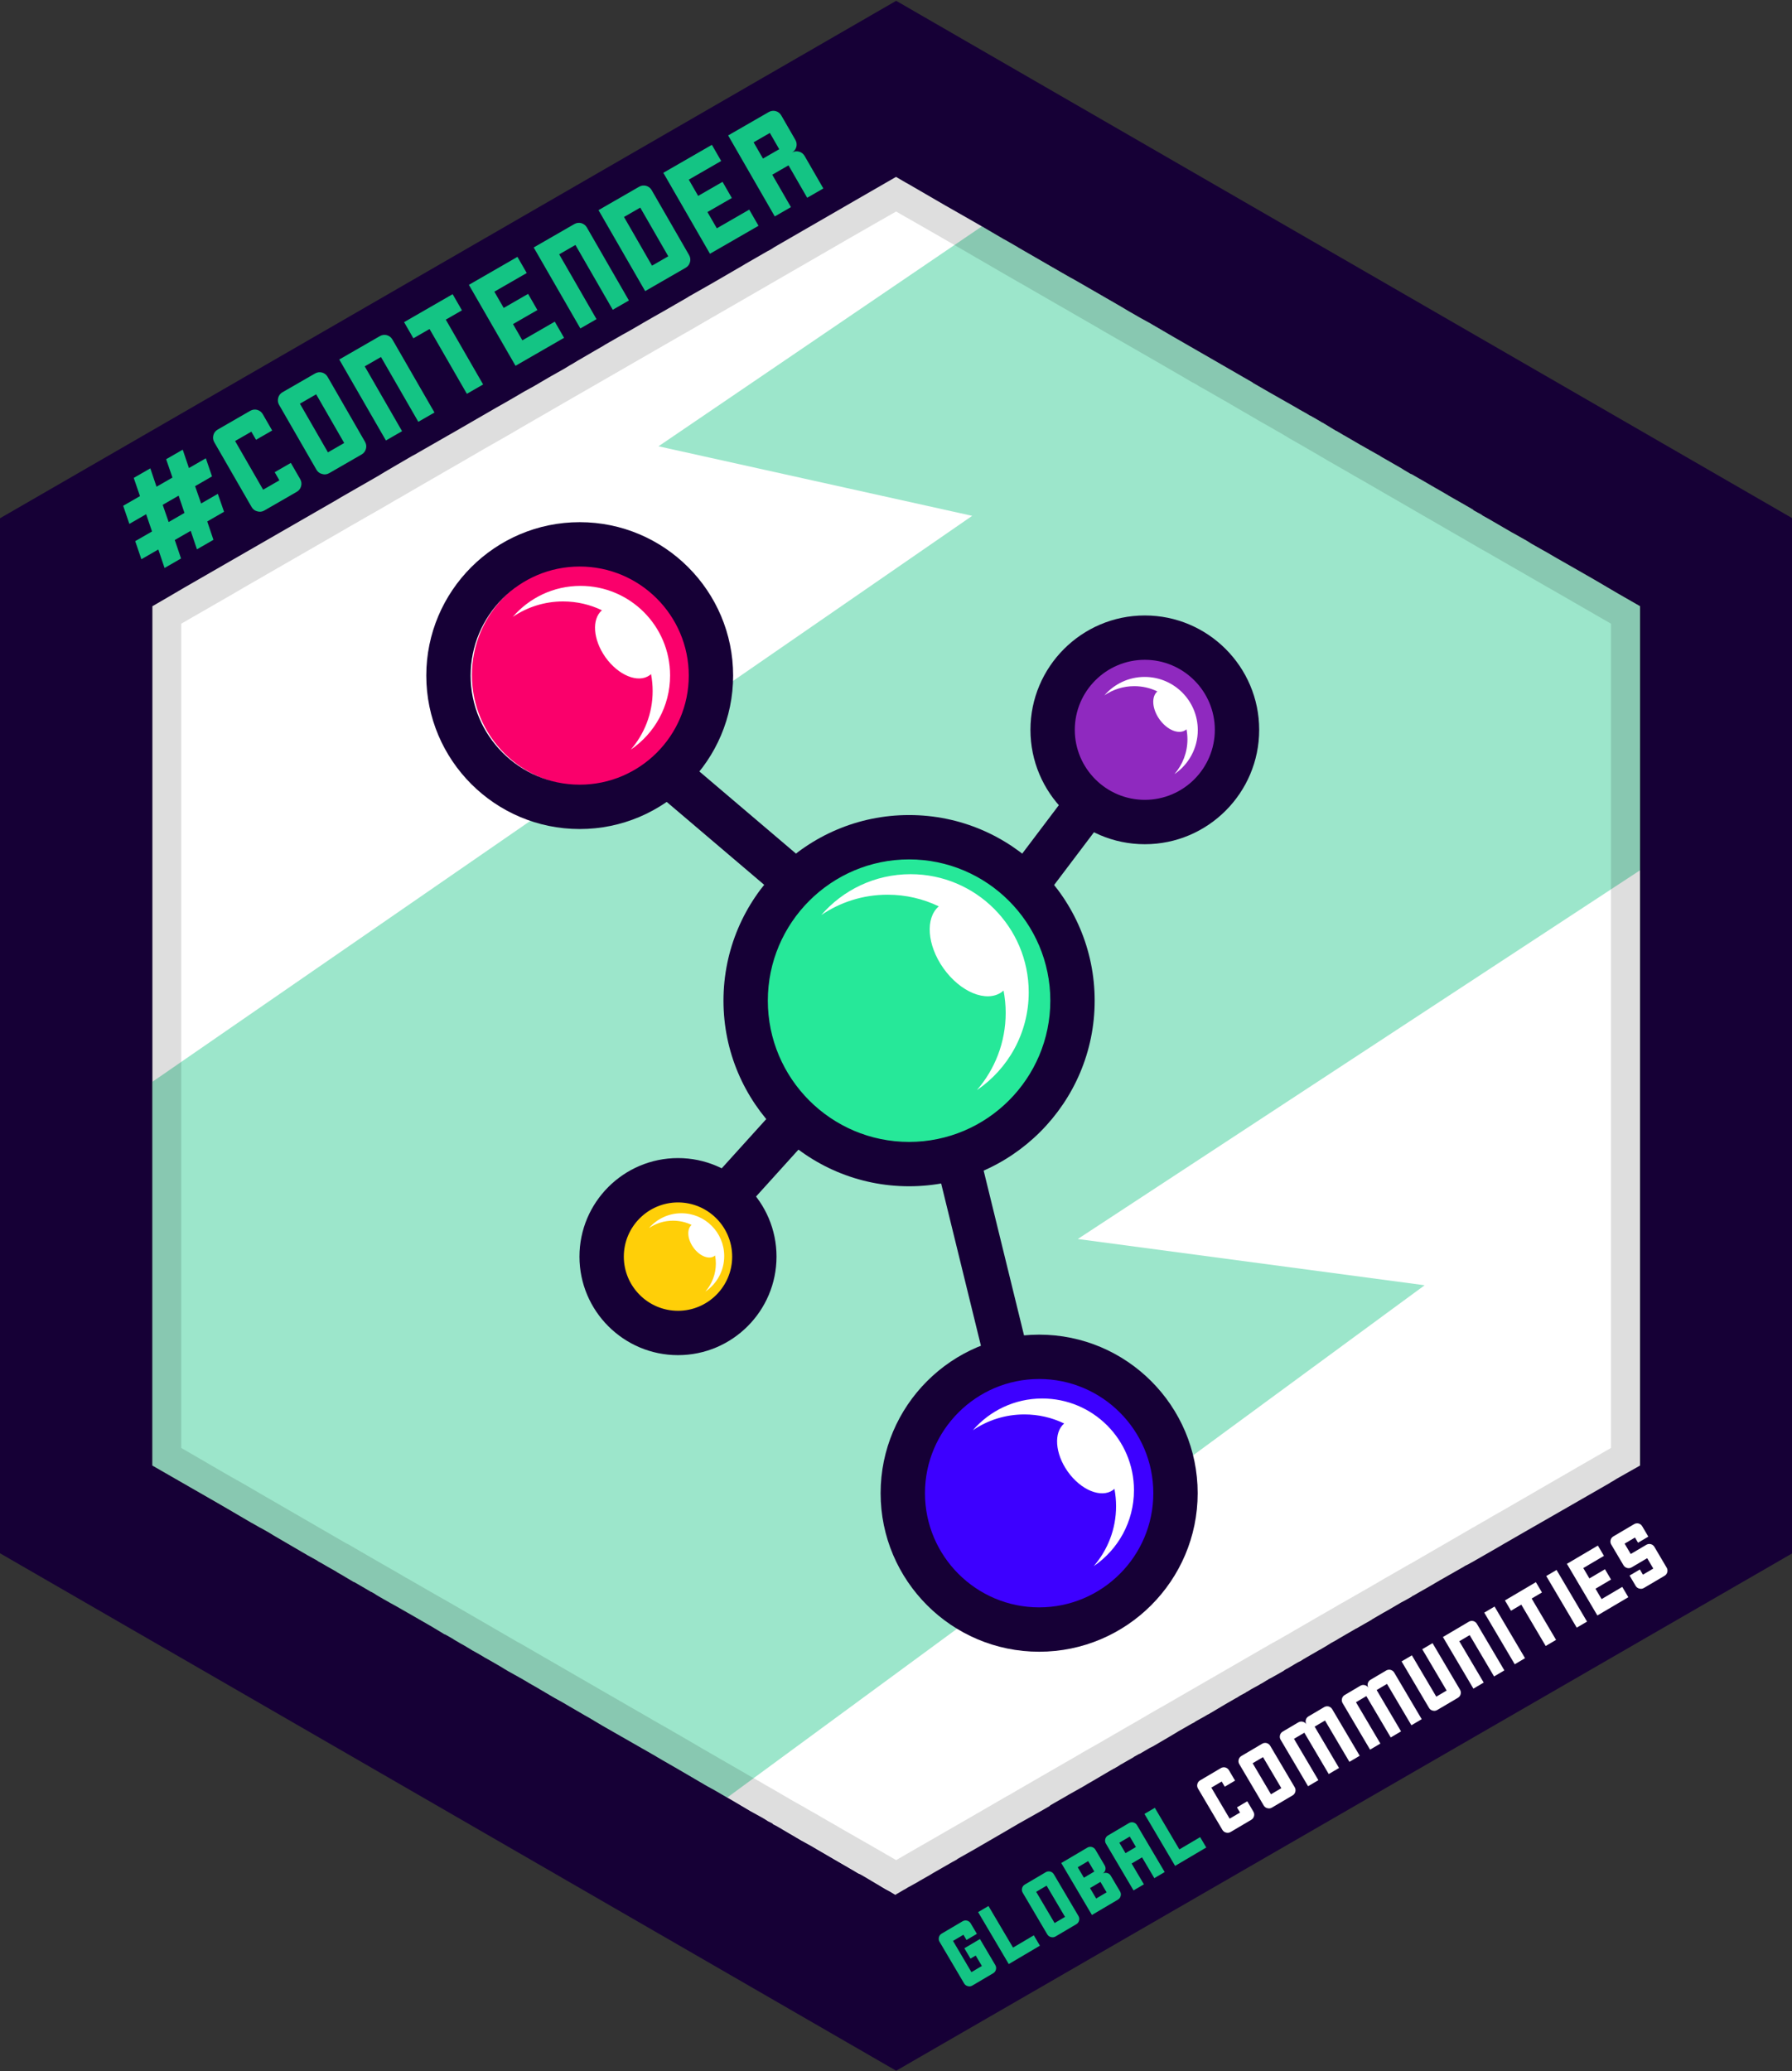 <?xml version="1.0" encoding="utf-8"?>
<!-- Generator: Adobe Illustrator 23.0.1, SVG Export Plug-In . SVG Version: 6.00 Build 0)  -->
<svg version="1.1" id="Layer_1" xmlns="http://www.w3.org/2000/svg" xmlns:xlink="http://www.w3.org/1999/xlink" x="0px" y="0px"
	 viewBox="0 0 110.823 128.087" style="enable-background:new 0 0 110.823 128.087;" xml:space="preserve">
<rect x="0" y="0" width="110.823" height="128.087" fill="#333333" stroke="none"/>
<style type="text/css">
	.Drop_x0020_Shadow{fill:none;}
	.Round_x0020_Corners_x0020_2_x0020_pt{fill:#FFFFFF;stroke:#231F20;stroke-miterlimit:10;}
	.Live_x0020_Reflect_x0020_X{fill:none;}
	.Bevel_x0020_Soft{fill:url(#SVGID_1_);}
	.Dusk{fill:#FFFFFF;}
	.Foliage_GS{fill:#FFDD00;}
	.Pompadour_GS{fill-rule:evenodd;clip-rule:evenodd;fill:#44ADE2;}
	.st0{fill:#FFBE2C;}
	.st1{fill:#B2753D;}
	.st2{opacity:0.13;enable-background:new    ;}
	.st3{fill:#3838CC;}
	.st4{fill:#FFFFFF;}
	.st5{fill:#261C64;}
	.st6{fill:#130F34;}
	.st7{fill:#A82066;}
	.st8{fill:#181237;}
	.st9{fill:#2C259A;}
	.st10{fill:#332AAA;}
	.st11{fill:#362EBB;}
	.st12{fill:#3B31B5;}
	.st13{fill:#20175F;}
	.st14{fill:#231D73;}
	.st15{fill:#4D3ABD;}
	.st16{fill:#1A1349;}
	.st17{fill:#9648C7;}
	.st18{fill:#43245D;}
	.st19{fill:#BF2864;}
	.st20{fill:#2C2288;}
	.st21{fill:#7B3A96;}
	.st22{fill:#8B1F62;}
	.st23{fill:#5F1E61;}
	.st24{fill:#F6F7F8;}
	.st25{fill:#61DDCD;}
	.st26{fill:#E9486C;}
	.st27{fill:#BB2CAD;}
	.st28{fill:#F09545;}
	.st29{fill:#E62F78;}
	.st30{fill:#F3B038;}
	.st31{fill:#E3E1E8;}
	.st32{fill:#FDFCFD;}
	.st33{fill:#17914A;}
	.st34{fill:#19351A;}
	.st35{fill:#7EC787;}
	.st36{fill:#AA92FF;}
	.st37{fill:#160036;}
	.st38{opacity:0.42;fill:#14C484;}
	.st39{fill:#3D00FF;}
	.st40{fill:#26E899;}
	.st41{fill:#8F29BF;}
	.st42{fill:#FFCF08;}
	.st43{fill:#FA006B;}
	.st44{fill:#14C484;}
	.st45{opacity:0.38;fill:#FFC729;}
	.st46{opacity:0.56;fill:#FFFFFF;}
	.st47{fill:#FFD41D;}
	.st48{fill:#19094A;}
	.st49{fill:#ADADAD;}
	.st50{fill:#96FDE0;}
	.st51{fill:#BFA4FF;}
	.st52{fill:#FDFA6D;}
	.st53{fill:#BAA1FF;}
	.st54{fill:#E1D9FF;}
	.st55{fill:#8368D1;}
	.st56{fill:#D9E7F9;}
	.st57{fill:#AAA0E0;}
	.st58{fill:#8AFFE3;}
	.st59{fill:#57C1AD;}
	.st60{fill:#F5E2E9;}
	.st61{fill:#CFDFFB;}
	.st62{fill:#9BB8F0;}
	.st63{fill:#F0889D;}
	.st64{fill:#F8B0B7;}
	.st65{fill:#8EBCFA;}
	.st66{fill:#F866EF;}
	.st67{fill:#EF95F7;}
	.st68{fill:#F5F8FD;}
</style>
<linearGradient id="SVGID_1_" gradientUnits="userSpaceOnUse" x1="620.864" y1="-541.042" x2="621.571" y2="-540.335">
	<stop  offset="0" style="stop-color:#DEDFE3"/>
	<stop  offset="0.178" style="stop-color:#DADBDF"/>
	<stop  offset="0.361" style="stop-color:#CECFD3"/>
	<stop  offset="0.546" style="stop-color:#B9BCBF"/>
	<stop  offset="0.732" style="stop-color:#9CA0A2"/>
	<stop  offset="0.918" style="stop-color:#787D7E"/>
	<stop  offset="1" style="stop-color:#656B6C"/>
</linearGradient>
<g id="Layer_63_5_">
	<polygon class="st37" points="110.848,96.05 55.421,128.05 -0.002,96.05 -0.002,32.05 
		55.421,0.05 110.848,32.05 	"/>
</g>
<path class="st4" d="M101.424,37.488v53.14l-1.45,0.82l-0.19,0.12l-0.2,0.11v0.01
	l-0.66,0.38l-2.54,1.46l-2.04,1.17L94.204,94.778l-1.18,0.68l-0.41,0.24
	l-1.55,0.89l-0.02,0.01l-0.29,0.16l-0.13,0.06l-0.11,0.07l-1.44,0.82
	l-0.7,0.41l-0.65,0.37l-0.24,0.14l-0.17,0.09l-0.01,0.02l-0.34,0.19
	l-0.3,0.16l-0.82,0.48l-0.23,0.13l-0.04,0.02l-0.72,0.42l-0.07,0.05
	l-0.44,0.25l-0.45,0.26l-0.02,0.01h-0.01l-1.07,0.62l-0.16,0.1
	l-0.31,0.17l-0.24,0.15l-0.44,0.26l-0.06,0.03l-0.97,0.56l-0.06,0.04
	l-0.09,0.06l-0.18,0.09l-0.09,0.05l-0.12,0.07l-0.08,0.05l-0.41,0.24
	l-0.03,0.01l-0.16,0.1v0.01l-0.78,0.44l-0.06,0.03l-0.12,0.06
	l-0.02,0.03l-0.04,0.01l-0.29,0.18l-0.15,0.08l-0.06,0.04l-0.4,0.22
	l-0.11,0.06l-0.16,0.1l-0.13,0.07l-0.05,0.04l-0.3,0.16l-0.02,0.01
	l-0.08,0.05l-0.14,0.09l-0.02,0.01h-0.01l-0.71,0.41l-1.01,0.6
	l-0.05,0.02l-0.15,0.09l-0.25,0.14l-0.27,0.15l-0.1,0.06l-0.05,0.04
	l-0.16,0.08l-0.54,0.31l-0.3,0.17l-0.11,0.07l-0.42,0.25l-1.06,0.62
	l-0.15,0.07l-0.63,0.37l-0.06,0.02l-0.07,0.04l-0.25,0.14c0,0,0,0,0,0.01
	l-0.84,0.48l-0.07,0.05l-0.31,0.18c0,0,0,0-0.01,0l-0.35,0.2l-0.95,0.56
	l-0.12,0.07l-0.07,0.04l-0.18,0.1l-0.04,0.03l-0.24,0.14l-0.09,0.05
	l-0.73,0.41l-0.29,0.17l-0.56,0.32l-0.31,0.18l-0.04,0.04l-0.01,0.01
	l-0.52,0.3l-1.49,0.84l-0.01,0.01l-0.3,0.17l-0.13,0.08l-2.24,1.3
	l-0.99,0.56l-0.05,0.04l-0.01,0.01l-0.24,0.13l-0.21,0.12l-1.01,0.58
	l-0.18,0.11l-0.65,0.37l-0.13,0.08l-0.56,0.31h-0.01l-0.19,0.12
	l-0.13,0.07l-0.46,0.27l-0.02,0.02l-0.35-0.21l-0.28-0.15l-0.79-0.47
	l-0.54-0.32l-0.23-0.13l-0.08-0.03l-0.03-0.02l-0.04-0.02l-0.2-0.12
	l-1.5-0.87l-1.2-0.7l-0.58-0.32l-1.16-0.68l-0.08-0.05l-0.35-0.2
	l-0.16-0.08l-0.03-0.04l-0.09-0.05l-0.2-0.1l-0.12-0.08l-0.15-0.09
	l-0.45-0.25l-0.36-0.2l-0.71-0.42l-0.1-0.06l-0.62-0.36l-0.79-0.46
	l-0.22-0.12l-0.27-0.15l-1.66-0.97l-0.78-0.45l-0.28-0.16l-0.56-0.33
	l-0.77-0.44l-2.41-1.38l-0.69-0.41l-0.03-0.02l-0.37-0.21l-0.93-0.54
	l-0.39-0.23l-0.54-0.3l-0.8-0.47l-0.14-0.08l-0.01-0.01l-0.07-0.04
	l-0.56-0.32l-0.47-0.28l-0.06-0.03l-0.68-0.38l-0.02-0.01l-0.27-0.16
	l-0.28-0.17l-0.43-0.25l-0.37-0.21l-0.13-0.07l-0.03-0.02l-0.27-0.16
	l-0.19-0.11l-0.29-0.16l-0.48-0.29l-0.27-0.15l-0.39-0.23l-0.09-0.06
	l-0.44-0.25l-0.06-0.02l-0.78-0.47l-0.99-0.57l-1.1-0.63l-0.23-0.13
	l-0.24-0.13l-0.35-0.2l-0.09-0.05l-0.12-0.07l-0.31-0.18l-0.07-0.05
	l-0.01-0.01l-0.11-0.06l-0.1-0.06h-0.02l-0.7-0.41l-0.33-0.19
	c-0.01-0.01-0.01-0.01-0.02-0.01L21.864,97.818l-0.69-0.41l-0.35-0.2
	v-0.01L20.154,96.818l-0.1-0.06l-0.21-0.12l-0.13-0.07l-0.15-0.1
	l-0.04-0.02l-0.49-0.27l-2.11-1.23l-0.29-0.18c0,0-0.01,0-0.02-0.01
	l-0.28-0.16l-0.04-0.02l-0.01-0.01l-0.23-0.12l-0.47-0.27h-0.01
	l-1.33-0.78l-1-0.58l-0.21-0.12l-3.5-2.01l-0.08-0.05l-0.03-0.01V37.488
	l0.93-0.54l1.04-0.61l9.38-5.4l0.3-0.18l2.3-1.32l0.38-0.23
	l0.75-0.44l0.98-0.57l0.26-0.14l0.1-0.06l0.33-0.19l1.5-0.86l0.44-0.25
	l2.56-1.48l0.6-0.34l0.45-0.26l0.53-0.31l0.17-0.1l0.6-0.33
	l0.92-0.54l0.14-0.08l0.78-0.44l0.02-0.01l0.36-0.22l0.09-0.05
	l0.35-0.21l1.1-0.64l0.52-0.3l0.11-0.07l1.08-0.62l0.11-0.06
	l0.34-0.19l0.64-0.37l0.22-0.13l0.47-0.27l0.21-0.12l0.53-0.3
	l0.66-0.38h0.01l0.05-0.04l0.06-0.03l0.66-0.38l0.16-0.1
	l1.46-0.83l0.12-0.07l1.86-1.08c0-0.01,0.01-0.01,0.01-0.01
	l1.39-0.8l0.19-0.1l0.27-0.17l0.11-0.06l0.01-0.01l4.9-2.83
	l2.48-1.43l0.65,0.38h0.01l2.36,1.37l1.77,1.01l0.52,0.3
	l0.44,0.26l0.94,0.55h0.01l0.82,0.47l0.04,0.03l0.66,0.38
	l1.94,1.12l0.68,0.39h0.01l0.37,0.21l2.67,1.54l0.52,0.31
	l0.3,0.17l0.36,0.21l0.6,0.33l1.51,0.88l2.45,1.41l2.41,1.39
	l0.05,0.04l1.04,0.6l1.6,0.91l0.22,0.13l0.48,0.27l0.14,0.09
	l0.01,0.01h0.03l0.54,0.31l0.15,0.09l0.07,0.04h0.01l0.51,0.31
	l0.33,0.2c0,0,0.01,0,0.02,0l0.47,0.28l0.05,0.02l0.06,0.04l0.86,0.5
	l0.44,0.25l0.07,0.03l0.05,0.04l0.7,0.39l0.05,0.04l0.09,0.05
	l0.07,0.04l1.08,0.62l0.02,0.01l0.17,0.11l0.22,0.13h0.01
	l0.09,0.06l0.09,0.05l0.06,0.02l0.47,0.27l0.21,0.12l0.74,0.43
	l0.23,0.13l0.62,0.36l0.01,0.01l1.07,0.61l0.43,0.25l0.04,0.03v0.02
	l0.12,0.06l0.14,0.08l0.26,0.14l0.02,0.03l0.38,0.21l1.46,0.85
	l0.06,0.03l0.87,0.49l0.27,0.17l0.74,0.42l0.2,0.11l0.58,0.34
	l0.44,0.25l1.94,1.11l1.43,0.84L101.424,37.488z"/>
<path class="st38" d="M101.424,53.818l-34.77,22.8l21.45,2.86l-43.13,31.68
	l-0.79-0.46l-0.22-0.12l-0.27-0.15l-1.66-0.97l-0.78-0.45l-0.28-0.16
	l-0.56-0.33l-0.77-0.44l-2.41-1.38l-0.69-0.41l-0.03-0.02l-0.37-0.21
	l-0.93-0.54l-0.39-0.23l-0.54-0.3l-0.8-0.47l-0.14-0.08l-0.01-0.01
	l-0.07-0.04l-0.56-0.32l-0.47-0.28l-0.06-0.03l-0.68-0.38l-0.02-0.01
	l-0.27-0.16l-0.28-0.17l-0.43-0.25l-0.37-0.21l-0.13-0.07l-0.03-0.02
	l-0.27-0.16l-0.19-0.11l-0.29-0.16l-0.48-0.29l-0.27-0.15l-0.39-0.23
	l-0.09-0.06l-0.44-0.25l-0.06-0.02l-0.78-0.47l-0.99-0.57l-1.1-0.63
	l-0.23-0.13l-0.24-0.13l-0.35-0.2l-0.09-0.05l-0.12-0.07l-0.31-0.18
	l-0.07-0.05l-0.01-0.01l-0.11-0.06l-0.1-0.06h-0.02l-0.7-0.41
	l-0.33-0.19c-0.01-0.01-0.01-0.01-0.02-0.01L21.864,97.818l-0.69-0.41
	l-0.35-0.2v-0.01L20.154,96.818l-0.1-0.06l-0.21-0.12l-0.13-0.07
	l-0.15-0.1l-0.04-0.02l-0.49-0.27l-2.11-1.23l-0.29-0.18
	c0,0-0.01,0-0.02-0.01l-0.28-0.16l-0.04-0.02l-0.01-0.01l-0.23-0.12
	l-0.47-0.27h-0.01l-1.33-0.78l-1-0.58l-0.21-0.12l-3.5-2.01l-0.08-0.05
	l-0.03-0.01V66.898l50.7-35l-19.4-4.3l20-13.6l0.44,0.26
	l0.94,0.55h0.01l0.82,0.47l0.04,0.03l0.66,0.38l1.94,1.12
	l0.68,0.39h0.01l0.37,0.21l2.67,1.54l0.52,0.31l0.3,0.17l0.36,0.21
	l0.6,0.33l1.51,0.88l2.45,1.41l2.41,1.39l0.05,0.04l1.04,0.6
	l1.6,0.91l0.22,0.13l0.48,0.27l0.14,0.09l0.01,0.01h0.03
	l0.54,0.31l0.15,0.09l0.07,0.04h0.01l0.51,0.31l0.33,0.2
	c0,0,0.01,0,0.02,0l0.47,0.28l0.05,0.02l0.06,0.04l0.86,0.5l0.44,0.25
	l0.07,0.03l0.05,0.04l0.7,0.39l0.05,0.04l0.09,0.05l0.07,0.04
	l1.08,0.62l0.02,0.01l0.17,0.11l0.22,0.13h0.01l0.09,0.06
	l0.09,0.05l0.06,0.02l0.47,0.27l0.21,0.12l0.74,0.43l0.23,0.13
	l0.62,0.36l0.01,0.01l1.07,0.61l0.43,0.25l0.04,0.03v0.02l0.12,0.06
	l0.14,0.08l0.26,0.14l0.02,0.03l0.38,0.21l1.46,0.85l0.06,0.03
	l0.87,0.49l0.27,0.17l0.74,0.42l0.2,0.11l0.58,0.34l0.44,0.25
	l1.94,1.11l1.43,0.84l1.39,0.8V53.818z"/>
<path class="st2" d="M98.439,35.718l-0.31-0.17l-0.57-0.33l-0.09-0.05l-1.77-1.03
	h-0.01l-0.04-0.02l-1.21-0.7l-0.12-0.07l-0.74-0.43l-1.91-1.1
	l-0.02-0.01l-0.3-0.17l-0.69-0.4l-1.06-0.61l-1.74-1l-1.14-0.66
	l-0.05-0.03l-0.02-0.01l-0.97-0.56l-0.11-0.06l-0.13-0.08l-0.07-0.04
	l-0.71-0.41l-0.09-0.05l-0.47-0.27l-0.59-0.34l-0.36-0.21l-0.81-0.47
	h-0.01l-0.16-0.09l-0.37-0.21v-0.01l-0.2-0.11l-0.02-0.01H81.569
	l-0.53-0.31h-0.01l-0.03-0.01l-0.01-0.01l-0.14-0.08l-0.45-0.27
	l-0.14-0.08l-0.23-0.13l-0.87-0.5l-0.24-0.14l-6.3-3.63l-0.03-0.01
	l-1.5-0.87l-0.87-0.51l-1.01-0.58l-2.76-1.59l-3.57-2.06l-0.76-0.43
	h-0.01l-0.02-0.02l-0.92-0.53l-0.96-0.55l-1.77-1.02l-2.36-1.37h-0.01
	l-0.65-0.38l-2.48,1.43l-4.02,2.32l-1.37,0.79l-0.5,0.29l-3,1.73l-2.47,1.42
	l-0.59,0.34l-0.52,0.3l-1.52,0.88l-0.45,0.26l-0.44,0.25l-0.75,0.44
	l-0.52,0.3l-1.45,0.83l-0.45,0.26l-0.97,0.56l-1.83,1.05l-0.36,0.21
	l-0.45,0.26l-0.89,0.51l-0.18,0.1l-1.15,0.67l-0.94,0.54l-0.44,0.25
	l-2.88,1.66l-0.29,0.17l-0.07,0.04l-0.28,0.16l-0.78,0.45l-0.65,0.37
	l-1.65,0.96l-1.92,1.11h-0.01l-7.44,4.29L9.649,37.318l-0.3,0.17V90.608
	l0.37,0.22l0.39,0.22l2.19,1.26l0.41,0.24l0.05,0.03l0.25,0.15
	l0.28,0.16l0.37,0.21l2.53,1.47l2.34,1.35c0,0,0.01,0,0.02,0
	l0.51,0.29l0.07,0.05l0.05,0.02h0.03l0.99,0.59l1.58,0.91
	l1.1,0.64l1.22,0.7l0.49,0.28l0.56,0.32l0.6,0.34l3.37,1.95
	l2.09,1.2l0.44,0.26l0.19,0.11h0.01l0.39,0.22l1.25,0.72l0.8,0.46
	l0.54,0.31l0.39,0.23l1.3,0.75l0.03,0.02l0.69,0.4l2.41,1.39
	l0.77,0.44l0.56,0.33l0.28,0.16l0.78,0.45l1.66,0.96l0.27,0.16
	l0.22,0.12l1.39,0.8h0.01l0.84,0.49l0.24,0.14l0.1,0.06
	l0.45,0.26l0.13,0.07l0.04,0.02l0.3,0.18l0.09,0.05l0.24,0.13
	l0.38,0.23l0.52,0.29c0,0,0,0,0,0.01l0.75,0.43l0.14,0.08l0.54,0.31
	l0.15,0.08l0.27,0.15l0.25,0.15l0.22,0.13l0.24,0.14l0.03,0.02
	l0.03,0.01l0.03,0.02l0.71,0.41l2.3,1.33l0.18,0.1l0.43,0.25
	l0.21,0.12l0.02,0.01l0.55-0.32l0.14-0.08l3.59-2.07l0.59-0.34
	l0.19-0.11l2.4-1.38l0.19-0.11l0.39-0.23l0.02-0.01l1.57-0.9
	l0.07-0.04l1.47-0.85l0.16-0.09l0.33-0.19l0.6-0.35l0.13-0.07
	l0.27-0.16l0.05-0.03l0.22-0.13l0.13-0.07l0.75-0.43l0.36-0.21
	l0.09-0.05l0.91-0.52l0.43-0.25l0.4-0.23l1.36-0.78l0.17-0.1
	l0.7-0.4l0.52-0.3l0.02-0.01l0.12-0.07l0.47-0.27l3.22-1.86
	l0.21-0.12l0.59-0.34l0.13-0.07l0.01-0.01l0.63-0.36l0.24-0.14
	l0.21-0.13l0.58-0.33l0.28-0.16l1.03-0.6l0.39-0.22l0.24-0.14
	l0.09-0.05l0.1-0.06l0.7-0.4l1.39-0.8l1.07-0.62l0.33-0.19
	l0.46-0.26l0.06-0.04l0.43-0.25l0.08-0.04v-0.01l0.25-0.14l0.01-0.01
	l0.24-0.14l0.3-0.17l1.03-0.59l0.24-0.14l1.16-0.67l0.16-0.09
	l0.14-0.08l0.07-0.04l0.09-0.05l0.11-0.06l0.02-0.01l1.24-0.73
	l0.21-0.12l0.1-0.05l0.2-0.12l0.24-0.14l0.86-0.49l0.24-0.16
	l0.05-0.03l0.02-0.01l0.12-0.07v-0.01h0.05l0.52-0.3l0.03-0.02
	l0.46-0.26l0.34-0.19l0.54-0.32l0.02-0.01l3.28-1.89l1.86-1.07
	l0.05-0.03V37.488L98.439,35.718z M94.259,92.638L92.789,93.488l-0.04,0.02
	l-0.07,0.04l-0.09,0.05l-0.02,0.01l-0.21,0.12l-0.24,0.14l-0.16,0.1
	l-0.27,0.15l-0.57,0.33l-0.06,0.03l-0.02,0.01l-0.03,0.02l-0.31,0.18
	l-0.5,0.29l-1.12,0.65l-0.02,0.01l-1.14,0.66l-0.67,0.39l-0.03,0.01
	l-0.05,0.03l-0.04,0.02l-0.07,0.04l-0.14,0.08l-1.11,0.64l-0.02,0.01
	l-0.02,0.01l-0.89,0.52l-1.43,0.82l-0.44,0.25l-0.04,0.02l-0.14,0.08
	l-0.34,0.2l-0.38,0.22l-0.68,0.39l-0.26,0.15l-0.2,0.12l-0.05,0.03
	l-0.04,0.02l-0.57,0.33l-0.21,0.12l-0.51,0.3H79.579l-0.24,0.14
	l-0.17,0.1l-0.25,0.14l-0.02,0.01l-0.09,0.05l-0.02,0.02h-0.01
	l-0.05,0.02l-1.87,1.08l-1.8,1.04l-0.59,0.34l-0.21,0.12l-2.3,1.33
	l-0.18,0.1l-0.42,0.24l-0.33,0.19l-0.46,0.27l-0.14,0.08l-0.08,0.05
	l-0.37,0.21l-0.14,0.08l-0.74,0.43l-0.14,0.08l-0.24,0.14l-0.1,0.06
	l-0.18,0.1l-0.24,0.14l-0.03,0.02l-0.12,0.07l-0.94,0.53l-0.51,0.3
	l-0.38,0.22l-0.26,0.15l-0.09,0.05l-2.98,1.72l-0.22,0.13l-0.31,0.18
	l-0.15,0.08l-0.81,0.47l-0.07,0.04l-0.62,0.36l-1.02,0.59l-0.61,0.35
	l-2.31,1.33l-1.35,0.78l-0.62-0.36l-0.73-0.42l-2.13-1.22l-0.03-0.02
	l-0.12-0.07l-0.05-0.03l-0.14-0.08l-0.37-0.21l-0.33-0.19l-0.17-0.1
	l-0.1-0.06l-0.6-0.34l-0.14-0.08l-0.25-0.15h-0.01l-0.14-0.08
	l-0.07-0.04l-0.36-0.2l-0.53-0.31l-0.48-0.28l-0.05-0.03l-0.54-0.31
	l-0.2-0.11l-0.09-0.06l-0.14-0.08l-0.67-0.38l-0.1-0.06l-0.02-0.01
	l-2.93-1.69l-0.49-0.29l-1.59-0.92l-0.53-0.3l-0.23-0.13l-0.22-0.13
	l-3.16-1.82l-0.74-0.43l-0.02-0.01l-2.7-1.56l-0.54-0.31l-0.79-0.46
	l-0.27-0.15l-0.03-0.01l-0.32-0.19l-0.14-0.08l-3.71-2.15l-0.23-0.13
	l-0.6-0.34l-1.86-1.07H25.129l-0.02-0.01l-0.01-0.01l-0.51-0.3
	l-0.68-0.39l-0.68-0.39l-1.07-0.62l-0.31-0.18l-0.29-0.17l-0.12-0.06
	c0,0,0,0-0.01,0l-0.43-0.25l-4.32-2.5l-0.59-0.34l-0.63-0.37l-0.68-0.39
	l-0.08-0.05L14.669,91.538l-0.39-0.22l-0.4-0.23l-2.67-1.55V38.568
	l0.52-0.3l2.66-1.53l0.7-0.41l5.99-3.45l0.48-0.28l0.35-0.2
	l1.36-0.78l0.11-0.06l0.64-0.37l0.49-0.29l0.06-0.03l0.21-0.12
	l0.67-0.39l2.23-1.29l0.44-0.25l1.43-0.83L29.839,27.818l0.37-0.21
	l1.07-0.61l0.45-0.26l0.36-0.21l0.03-0.02l2.77-1.6l0.45-0.26
	l3.16-1.82l0.45-0.26l2.76-1.59l0.4-0.23l0.44-0.25l1.43-0.83
	l0.21-0.12l0.52-0.3l2.34-1.35l0.71-0.41l1.16-0.67l3.48-2.01
	l0.8-0.46l1.1-0.63l1.12-0.64l0.6,0.35h0.01l2.37,1.36l1.64,0.95
	l0.17,0.1l1.88,1.09l0.26,0.15l0.71,0.41l0.13,0.07l2.08,1.2
	l0.98,0.56l0.01,0.01l1.53,0.88l0.51,0.3l0.91,0.52l1.88,1.08
	l2.11,1.22l0.54,0.32l0.03,0.01l0.26,0.14l0.01,0.01l0.14,0.09
	l0.45,0.25l1.13,0.65h0.01l0.22,0.13l0.41,0.24l0.62,0.36l0.14,0.08
	l0.7,0.41l0.88,0.5l0.36,0.21c0.01,0.01,0.02,0.01,0.03,0.01
	l0.65,0.39l0.02,0.01l0.12,0.07l0.72,0.41l0.1,0.06l0.83,0.48
	l0.01,0.01l0.23,0.13l0.45,0.27h0.01l0.96,0.55l0.62,0.36
	l0.65,0.37l1.07,0.62l1.11,0.64l1.66,0.96l0.04,0.02l0.1,0.06
	l0.02,0.01l0.93,0.54l1.13,0.65l0.1,0.06l1,0.58l0.02,0.01
	l0.15,0.08l0.52,0.3l0.97,0.56l0.35,0.2l0.14,0.08l0.37,0.21
	l0.1,0.06l1.37,0.79l0.18,0.1l0.26,0.15l3.54,2.04V89.538
	l-1.2,0.69L95.209,92.088l-0.86,0.5L94.259,92.638z"/>
<g>
	<g>
		<circle class="st39" cx="64.314" cy="92.377" r="7.602"/>
	</g>
	<g>
		<circle class="st40" cx="55.938" cy="61.917" r="10.128"/>
	</g>
	<g>
		<circle class="st41" cx="70.573" cy="45.172" r="6.317"/>
	</g>
	<g>
		<circle class="st42" cx="42.094" cy="77.739" r="5.262"/>
	</g>
	<g>
		<circle class="st43" cx="36.029" cy="41.744" r="6.844"/>
	</g>
	<g>
		<path class="st37" d="M56.22,73.357c-6.329,0-11.478-5.149-11.478-11.478
			s5.149-11.478,11.478-11.478s11.478,5.149,11.478,11.478
			S62.549,73.357,56.22,73.357z M56.22,53.144c-4.817,0-8.735,3.918-8.735,8.735
			s3.919,8.735,8.735,8.735s8.735-3.919,8.735-8.735S61.037,53.144,56.22,53.144z"/>
	</g>
	<g>
		
			<rect x="62.12" y="50.605" transform="matrix(0.603 -0.798 0.798 0.603 -15.438 72.921)" class="st37" width="6.896" height="2.743"/>
	</g>
	<g>
		
			<rect x="43.501" y="45.308" transform="matrix(0.648 -0.762 0.762 0.648 -22.972 52.11)" class="st37" width="2.743" height="11.183"/>
	</g>
	<g>
		
			<rect x="59.534" y="71.838" transform="matrix(0.971 -0.238 0.238 0.971 -16.913 16.734)" class="st37" width="2.743" height="13.259"/>
	</g>
	<g>
		
			<rect x="43.483" y="70.489" transform="matrix(0.671 -0.742 0.742 0.671 -37.897 58.375)" class="st37" width="6.601" height="2.743"/>
	</g>
	<g>
		<path class="st37" d="M35.851,51.266c-5.232,0-9.488-4.256-9.488-9.488
			s4.256-9.488,9.488-9.488c5.232,0,9.488,4.256,9.488,9.488
			S41.082,51.266,35.851,51.266z M35.851,35.033c-3.719,0-6.745,3.026-6.745,6.745
			s3.026,6.745,6.745,6.745c3.719,0,6.745-3.026,6.745-6.745
			S39.57,35.033,35.851,35.033z"/>
	</g>
	<g>
		<path class="st37" d="M70.799,52.205c-3.9,0-7.073-3.173-7.073-7.073
			s3.173-7.073,7.073-7.073c3.9,0,7.073,3.173,7.073,7.073
			S74.699,52.205,70.799,52.205z M70.799,40.801c-2.388,0-4.33,1.943-4.33,4.33
			s1.943,4.33,4.33,4.33c2.388,0,4.33-1.943,4.33-4.33
			S73.186,40.801,70.799,40.801z"/>
	</g>
	<g>
		<path class="st37" d="M64.264,102.14c-5.406,0-9.804-4.398-9.804-9.804
			s4.398-9.804,9.804-9.804c5.406,0,9.804,4.398,9.804,9.804
			S69.67,102.14,64.264,102.14z M64.264,85.275c-3.894,0-7.061,3.168-7.061,7.061
			s3.168,7.061,7.061,7.061c3.894,0,7.061-3.167,7.061-7.061
			S68.158,85.275,64.264,85.275z"/>
	</g>
	<g>
		<path class="st37" d="M41.929,83.8c-3.36,0-6.093-2.733-6.093-6.093
			c0-3.36,2.733-6.093,6.093-6.093c3.36,0,6.093,2.734,6.093,6.093
			C48.023,81.067,45.289,83.8,41.929,83.8z M41.929,74.356
			c-1.847,0-3.35,1.503-3.35,3.351c0,1.847,1.503,3.35,3.35,3.35
			c1.847,0,3.351-1.503,3.351-3.35C45.28,75.859,43.777,74.356,41.929,74.356z"/>
	</g>
	<g>
		<path class="st4" d="M64.455,86.481c-1.714,0-3.25,0.761-4.29,1.963
			c0.908-0.617,2.004-0.978,3.184-0.978c0.882,0,1.717,0.201,2.461,0.56
			c-0.653,0.556-0.568,1.853,0.217,2.966c0.814,1.154,2.069,1.669,2.803,1.151
			c0.032-0.023,0.061-0.049,0.09-0.075c0.066,0.347,0.102,0.705,0.102,1.071
			c0,1.419-0.522,2.715-1.383,3.71c1.502-1.021,2.489-2.743,2.489-4.696
			C70.129,89.021,67.589,86.481,64.455,86.481z"/>
	</g>
	<g>
		<path class="st4" d="M56.313,54.058c-2.207,0-4.185,0.98-5.524,2.528
			c1.169-0.794,2.58-1.259,4.1-1.259c1.135,0,2.21,0.259,3.169,0.721
			c-0.841,0.716-0.731,2.386,0.28,3.819c1.048,1.486,2.664,2.149,3.609,1.483
			c0.041-0.029,0.078-0.063,0.116-0.096c0.085,0.447,0.132,0.907,0.132,1.379
			c0,1.827-0.672,3.497-1.781,4.778c1.934-1.314,3.205-3.532,3.205-6.047
			C63.619,57.329,60.348,54.058,56.313,54.058z"/>
	</g>
	<g>
		<path class="st4" d="M70.789,41.86c-0.993,0-1.883,0.441-2.486,1.137
			c0.526-0.357,1.161-0.566,1.845-0.566c0.511,0,0.995,0.117,1.426,0.325
			c-0.378,0.322-0.329,1.074,0.126,1.718c0.472,0.668,1.199,0.967,1.624,0.667
			c0.019-0.013,0.035-0.028,0.052-0.043c0.038,0.201,0.059,0.408,0.059,0.621
			c0,0.822-0.303,1.573-0.802,2.15c0.87-0.591,1.442-1.589,1.442-2.721
			C74.076,43.332,72.604,41.86,70.789,41.86z"/>
	</g>
	<g>
		<path class="st4" d="M35.902,36.23c-1.674,0-3.173,0.743-4.189,1.917
			c0.886-0.602,1.957-0.955,3.109-0.955c0.861,0,1.676,0.196,2.403,0.547
			c-0.638,0.543-0.554,1.81,0.212,2.896c0.795,1.126,2.02,1.63,2.737,1.124
			c0.031-0.022,0.059-0.048,0.088-0.073c0.065,0.339,0.1,0.688,0.1,1.046
			c0,1.386-0.51,2.651-1.351,3.623c1.467-0.997,2.43-2.678,2.43-4.585
			C41.441,38.71,38.961,36.23,35.902,36.23z"/>
	</g>
	<g>
		<path class="st4" d="M42.139,75.025c-0.801,0-1.518,0.356-2.004,0.917
			c0.424-0.288,0.936-0.457,1.487-0.457c0.412,0,0.802,0.094,1.149,0.262
			c-0.305,0.26-0.265,0.866,0.101,1.385c0.38,0.539,0.966,0.78,1.309,0.538
			c0.015-0.011,0.028-0.023,0.042-0.035c0.031,0.162,0.048,0.329,0.048,0.5
			c0,0.663-0.244,1.268-0.646,1.733c0.702-0.477,1.163-1.281,1.163-2.193
			C44.789,76.211,43.602,75.025,42.139,75.025z"/>
	</g>
</g>
<g>
	<g>
		<path class="st4" d="M75.743,110.487c-0.043-0.072-0.106-0.179-0.189-0.321
			c-0.142,0.084-0.355,0.21-0.641,0.378c0.252,0.427,0.63,1.067,1.133,1.919
			c0.144-0.085,0.358-0.211,0.641-0.378c-0.043-0.072-0.106-0.179-0.189-0.321
			c0.142-0.084,0.354-0.209,0.637-0.376c0.084,0.142,0.209,0.354,0.376,0.637
			c0.053,0.09,0.067,0.183,0.042,0.279c-0.026,0.101-0.082,0.177-0.169,0.228
			c-0.286,0.169-0.712,0.42-1.278,0.754c-0.09,0.053-0.183,0.065-0.282,0.038
			c-0.099-0.023-0.175-0.079-0.228-0.169c-0.126-0.214-0.315-0.534-0.568-0.962
			c-0.104-0.176-0.234-0.396-0.389-0.658c-0.159-0.269-0.343-0.58-0.552-0.936
			c-0.051-0.087-0.064-0.18-0.038-0.282c0.025-0.096,0.082-0.171,0.172-0.224
			c0.283-0.167,0.709-0.419,1.278-0.754c0.087-0.051,0.18-0.065,0.279-0.042
			c0.098,0.028,0.173,0.085,0.224,0.172c0.085,0.144,0.211,0.358,0.378,0.641
			C76.238,110.194,76.026,110.319,75.743,110.487z"/>
	</g>
	<g>
		<path class="st4" d="M78.557,107.961c0.336,0.569,0.839,1.421,1.509,2.556
			c0.053,0.09,0.067,0.183,0.042,0.279c-0.026,0.101-0.082,0.177-0.169,0.228
			c-0.286,0.169-0.712,0.42-1.278,0.754c-0.09,0.053-0.183,0.065-0.282,0.038
			c-0.099-0.023-0.175-0.079-0.228-0.169c-0.126-0.214-0.315-0.534-0.568-0.962
			c-0.104-0.176-0.234-0.396-0.389-0.658c-0.159-0.269-0.343-0.58-0.552-0.936
			c-0.051-0.087-0.064-0.18-0.038-0.282c0.025-0.096,0.082-0.171,0.172-0.224
			c0.283-0.167,0.709-0.419,1.278-0.754c0.087-0.051,0.18-0.065,0.279-0.042
			C78.431,107.817,78.506,107.874,78.557,107.961z M78.601,110.955
			c0.144-0.085,0.358-0.211,0.641-0.378c-0.017-0.029-0.042-0.071-0.074-0.126
			c-0.235-0.399-0.588-0.996-1.059-1.793c-0.142,0.084-0.355,0.21-0.641,0.378
			c0.126,0.214,0.315,0.533,0.565,0.957
			C78.16,110.207,78.349,110.527,78.601,110.955z"/>
	</g>
	<g>
		<path class="st4" d="M82.391,105.698c0.378,0.641,0.944,1.6,1.698,2.876
			c-0.142,0.084-0.354,0.209-0.637,0.376c-0.336-0.569-0.839-1.421-1.509-2.556
			c-0.142,0.084-0.355,0.21-0.641,0.378c0.336,0.569,0.839,1.421,1.509,2.556
			c-0.142,0.084-0.354,0.209-0.637,0.376c-0.336-0.569-0.839-1.421-1.509-2.556
			c-0.142,0.084-0.355,0.21-0.641,0.378c0.336,0.569,0.839,1.421,1.509,2.556
			c-0.142,0.084-0.354,0.209-0.637,0.376c-0.141-0.24-0.355-0.601-0.639-1.083
			c-0.118-0.199-0.264-0.448-0.44-0.745c-0.177-0.3-0.384-0.65-0.619-1.048
			c-0.051-0.087-0.064-0.18-0.038-0.282c0.025-0.096,0.082-0.171,0.172-0.224
			c0.211-0.124,0.53-0.313,0.957-0.565c0.09-0.053,0.183-0.067,0.279-0.042
			c0.101,0.026,0.177,0.082,0.228,0.169c-0.051-0.087-0.065-0.18-0.042-0.279
			c0.028-0.098,0.085-0.173,0.172-0.224c0.214-0.126,0.534-0.315,0.962-0.568
			c0.087-0.051,0.18-0.065,0.279-0.042
			C82.265,105.554,82.34,105.611,82.391,105.698z"/>
	</g>
	<g>
		<path class="st4" d="M86.225,103.435c0.378,0.641,0.944,1.6,1.698,2.876
			c-0.142,0.084-0.354,0.209-0.637,0.376c-0.336-0.569-0.839-1.421-1.509-2.556
			c-0.142,0.084-0.355,0.21-0.641,0.378c0.336,0.569,0.839,1.421,1.509,2.556
			c-0.142,0.084-0.354,0.209-0.637,0.376c-0.336-0.569-0.839-1.421-1.509-2.556
			c-0.142,0.084-0.355,0.21-0.641,0.378c0.336,0.569,0.839,1.421,1.509,2.556
			c-0.142,0.084-0.354,0.209-0.637,0.376c-0.141-0.24-0.355-0.601-0.639-1.083
			c-0.118-0.199-0.264-0.448-0.44-0.745c-0.177-0.3-0.384-0.65-0.619-1.048
			c-0.051-0.087-0.064-0.18-0.038-0.282c0.025-0.096,0.082-0.171,0.172-0.224
			c0.211-0.124,0.53-0.313,0.957-0.565c0.09-0.053,0.183-0.067,0.279-0.042
			c0.101,0.026,0.177,0.082,0.228,0.169c-0.051-0.087-0.065-0.18-0.042-0.279
			c0.028-0.098,0.085-0.173,0.172-0.224c0.214-0.126,0.534-0.315,0.962-0.568
			c0.087-0.051,0.18-0.065,0.279-0.042
			C86.099,103.291,86.174,103.348,86.225,103.435z"/>
	</g>
	<g>
		<path class="st4" d="M88.594,101.61c0.377,0.638,0.942,1.596,1.695,2.872
			c0.053,0.09,0.067,0.183,0.042,0.279c-0.026,0.101-0.082,0.177-0.169,0.228
			c-0.286,0.169-0.712,0.42-1.278,0.754c-0.09,0.053-0.183,0.065-0.282,0.038
			c-0.099-0.023-0.175-0.079-0.228-0.169c-0.188-0.318-0.423-0.716-0.706-1.196
			c-0.283-0.479-0.613-1.038-0.99-1.677c0.142-0.084,0.354-0.209,0.637-0.376
			c0.334,0.566,0.837,1.418,1.509,2.556c0.144-0.085,0.358-0.211,0.641-0.378
			c-0.336-0.569-0.839-1.421-1.509-2.556
			C88.099,101.902,88.311,101.777,88.594,101.61z"/>
	</g>
	<g>
		<path class="st4" d="M91.337,100.417c0.378,0.641,0.944,1.6,1.698,2.876
			c-0.142,0.084-0.354,0.209-0.637,0.376c-0.336-0.569-0.839-1.421-1.509-2.556
			c-0.142,0.084-0.355,0.21-0.641,0.378c0.336,0.569,0.839,1.421,1.509,2.556
			c-0.142,0.084-0.354,0.209-0.637,0.376c-0.21-0.355-0.471-0.799-0.785-1.33
			c-0.314-0.531-0.68-1.152-1.1-1.863c0.142-0.084,0.354-0.209,0.637-0.376
			c0.214-0.126,0.534-0.315,0.962-0.568c0.087-0.051,0.18-0.065,0.279-0.042
			C91.211,100.273,91.286,100.33,91.337,100.417z"/>
	</g>
	<g>
		<path class="st4" d="M91.791,99.722c0.107-0.063,0.319-0.188,0.637-0.376
			c0.235,0.399,0.707,1.197,1.414,2.396c0.078,0.133,0.235,0.399,0.471,0.797
			c-0.104,0.061-0.316,0.187-0.637,0.376c-0.21-0.355-0.471-0.799-0.785-1.33
			C92.577,101.054,92.211,100.433,91.791,99.722z"/>
	</g>
	<g>
		<path class="st4" d="M95.36,98.475c-0.283,0.167-0.495,0.292-0.637,0.376
			c0.755,1.279,1.258,2.131,1.509,2.556c-0.321,0.189-0.534,0.315-0.641,0.378
			c-0.754-1.277-1.256-2.128-1.509-2.556c-0.318,0.188-0.53,0.313-0.637,0.376
			c-0.094-0.159-0.172-0.292-0.235-0.399s-0.11-0.186-0.141-0.238
			c0.959-0.566,1.597-0.943,1.915-1.13C95.151,98.121,95.276,98.333,95.36,98.475
			z"/>
	</g>
	<g>
		<path class="st4" d="M95.625,97.459c0.107-0.063,0.319-0.188,0.637-0.376
			c0.235,0.399,0.707,1.197,1.414,2.396c0.078,0.133,0.235,0.399,0.471,0.797
			c-0.104,0.061-0.316,0.187-0.637,0.376c-0.21-0.355-0.471-0.799-0.785-1.33
			C96.411,98.791,96.045,98.17,95.625,97.459z"/>
	</g>
	<g>
		<path class="st4" d="M97.916,96.966c0.167,0.283,0.293,0.497,0.378,0.641
			c0.427-0.252,0.748-0.442,0.962-0.568c0.167,0.283,0.292,0.495,0.376,0.637
			c-0.427,0.252-0.748,0.442-0.962,0.568c0.167,0.283,0.293,0.497,0.378,0.641
			c0.569-0.336,0.995-0.587,1.278-0.754c0.167,0.283,0.292,0.495,0.376,0.637
			c-0.566,0.334-0.992,0.586-1.278,0.754c-0.283,0.167-0.495,0.292-0.637,0.376
			c-0.167-0.283-0.292-0.495-0.376-0.637c-0.085-0.144-0.159-0.27-0.222-0.377
			c-0.063-0.107-0.115-0.195-0.156-0.264c-0.189-0.321-0.315-0.533-0.376-0.637
			c-0.189-0.321-0.315-0.534-0.378-0.641c-0.188-0.318-0.313-0.53-0.376-0.637
			c0.321-0.189,0.533-0.315,0.637-0.376c0.641-0.378,1.067-0.63,1.278-0.754
			c0.188,0.318,0.313,0.53,0.376,0.637
			C98.628,96.546,98.202,96.797,97.916,96.966z"/>
	</g>
	<g>
		<path class="st4" d="M101.302,95.399c-0.043-0.072-0.106-0.179-0.189-0.321
			c-0.142,0.084-0.355,0.21-0.641,0.378c0.084,0.142,0.21,0.355,0.378,0.641
			c0.214-0.126,0.534-0.315,0.962-0.568c0.087-0.051,0.18-0.065,0.279-0.042
			c0.098,0.028,0.173,0.085,0.224,0.172c0.169,0.286,0.42,0.712,0.754,1.278
			c0.053,0.09,0.067,0.183,0.042,0.279c-0.026,0.101-0.082,0.177-0.169,0.228
			c-0.286,0.169-0.712,0.42-1.278,0.754c-0.09,0.053-0.183,0.065-0.282,0.038
			c-0.099-0.023-0.175-0.079-0.228-0.169c-0.084-0.142-0.209-0.354-0.376-0.637
			c0.142-0.084,0.354-0.209,0.637-0.376c0.041,0.069,0.104,0.176,0.189,0.321
			c0.144-0.085,0.358-0.211,0.641-0.378c-0.085-0.144-0.211-0.358-0.378-0.641
			c-0.214,0.126-0.533,0.315-0.957,0.565c-0.09,0.053-0.183,0.067-0.279,0.042
			c-0.101-0.026-0.178-0.084-0.231-0.173c-0.084-0.142-0.188-0.319-0.315-0.533
			c-0.126-0.214-0.273-0.462-0.44-0.745c-0.051-0.087-0.064-0.18-0.038-0.282
			c0.025-0.096,0.082-0.171,0.172-0.224c0.283-0.167,0.709-0.419,1.278-0.754
			c0.087-0.051,0.18-0.065,0.279-0.042c0.098,0.028,0.173,0.085,0.224,0.172
			c0.085,0.144,0.211,0.358,0.378,0.641
			C101.797,95.107,101.585,95.232,101.302,95.399z"/>
	</g>
</g>
<g>
	<g>
		<path class="st44" d="M59.772,119.965c-0.043-0.073-0.106-0.18-0.19-0.323
			c-0.142,0.084-0.357,0.211-0.645,0.381c0.254,0.43,0.634,1.074,1.14,1.931
			c0.145-0.086,0.36-0.213,0.645-0.381c-0.086-0.145-0.213-0.36-0.381-0.645
			c-0.073,0.043-0.18,0.106-0.323,0.19c-0.084-0.142-0.21-0.356-0.378-0.641
			c0.215-0.127,0.536-0.316,0.963-0.569c0.084,0.142,0.21,0.356,0.378,0.641
			c0.127,0.215,0.316,0.536,0.569,0.963c0.053,0.09,0.067,0.184,0.042,0.281
			c-0.026,0.102-0.083,0.178-0.17,0.23c-0.288,0.17-0.716,0.423-1.286,0.759
			c-0.09,0.053-0.185,0.066-0.283,0.038c-0.1-0.023-0.177-0.08-0.23-0.17
			c-0.127-0.215-0.317-0.538-0.571-0.968c-0.105-0.177-0.235-0.398-0.391-0.663
			c-0.16-0.27-0.345-0.584-0.556-0.942c-0.051-0.087-0.064-0.182-0.038-0.283
			c0.025-0.097,0.083-0.172,0.173-0.225c0.285-0.168,0.713-0.421,1.286-0.759
			c0.087-0.051,0.181-0.066,0.281-0.042c0.099,0.028,0.174,0.085,0.225,0.173
			c0.086,0.145,0.213,0.36,0.381,0.645
			C60.27,119.671,60.056,119.797,59.772,119.965z"/>
	</g>
	<g>
		<path class="st44" d="M63.934,119.677c0.189,0.32,0.315,0.533,0.378,0.641
			c-0.642,0.379-1.071,0.632-1.286,0.759c-0.238,0.141-0.398,0.235-0.479,0.283
			c-0.081,0.048-0.135,0.08-0.161,0.095c-0.475-0.805-0.871-1.475-1.186-2.01
			c-0.316-0.535-0.552-0.936-0.71-1.203c0.323-0.19,0.536-0.316,0.641-0.378
			c0.758,1.284,1.264,2.142,1.518,2.572
			C63.22,120.099,63.649,119.846,63.934,119.677z"/>
	</g>
	<g>
		<path class="st44" d="M65.175,115.906c0.338,0.573,0.844,1.43,1.518,2.572
			c0.053,0.09,0.067,0.184,0.042,0.281c-0.026,0.102-0.083,0.178-0.17,0.23
			c-0.288,0.17-0.716,0.423-1.286,0.759c-0.09,0.053-0.185,0.066-0.283,0.038
			c-0.1-0.023-0.177-0.08-0.23-0.17c-0.127-0.215-0.317-0.538-0.571-0.968
			c-0.105-0.177-0.235-0.398-0.391-0.663c-0.16-0.27-0.345-0.584-0.556-0.942
			c-0.051-0.087-0.064-0.182-0.038-0.283c0.025-0.097,0.082-0.172,0.173-0.225
			c0.285-0.168,0.713-0.421,1.286-0.759c0.087-0.051,0.181-0.066,0.281-0.042
			C65.049,115.761,65.124,115.818,65.175,115.906z M65.22,118.918
			c0.145-0.086,0.36-0.213,0.645-0.381c-0.017-0.029-0.042-0.071-0.075-0.126
			c-0.237-0.401-0.592-1.003-1.065-1.805c-0.143,0.084-0.357,0.211-0.645,0.381
			c0.127,0.215,0.316,0.536,0.569,0.963
			C64.775,118.166,64.966,118.488,65.22,118.918z"/>
	</g>
	<g>
		<path class="st44" d="M68.188,115.861c0.087-0.051,0.182-0.064,0.283-0.038
			c0.097,0.025,0.172,0.083,0.225,0.173c0.127,0.215,0.316,0.536,0.569,0.963
			c0.053,0.09,0.067,0.184,0.042,0.281c-0.026,0.102-0.083,0.178-0.17,0.23
			c-0.215,0.127-0.538,0.317-0.968,0.571c-0.142,0.084-0.356,0.21-0.641,0.378
			c-0.084-0.142-0.21-0.356-0.378-0.641c-0.086-0.145-0.213-0.36-0.381-0.645
			c-0.084-0.142-0.21-0.356-0.378-0.641c-0.043-0.073-0.096-0.163-0.16-0.27
			c-0.063-0.107-0.137-0.232-0.221-0.375c-0.084-0.142-0.21-0.356-0.378-0.641
			c0.142-0.084,0.356-0.21,0.641-0.378c0.215-0.127,0.538-0.317,0.968-0.571
			c0.087-0.051,0.181-0.066,0.281-0.042c0.099,0.028,0.174,0.085,0.225,0.173
			c0.127,0.215,0.317,0.538,0.571,0.968c0.051,0.087,0.066,0.181,0.042,0.281
			C68.333,115.735,68.275,115.81,68.188,115.861z M67.032,116.114
			c0.145-0.086,0.36-0.213,0.645-0.381c-0.015-0.026-0.038-0.064-0.067-0.113
			c-0.07-0.119-0.175-0.296-0.314-0.532c-0.143,0.084-0.357,0.211-0.645,0.381
			C66.736,115.612,66.863,115.827,67.032,116.114z M67.791,117.4
			c0.145-0.086,0.36-0.213,0.645-0.381c-0.015-0.026-0.038-0.064-0.067-0.113
			c-0.07-0.119-0.175-0.296-0.314-0.532c-0.143,0.084-0.357,0.211-0.645,0.381
			C67.495,116.898,67.622,117.113,67.791,117.4z"/>
	</g>
	<g>
		<path class="st44" d="M72.028,115.764c-0.142,0.084-0.356,0.21-0.641,0.378
			c-0.168-0.285-0.421-0.713-0.759-1.286c-0.143,0.084-0.357,0.211-0.645,0.381
			c0.168,0.285,0.421,0.713,0.759,1.286c-0.142,0.084-0.356,0.21-0.641,0.378
			c-0.142-0.241-0.357-0.604-0.643-1.09c-0.118-0.2-0.266-0.45-0.443-0.75
			c-0.178-0.302-0.386-0.654-0.623-1.055c-0.051-0.087-0.064-0.182-0.038-0.283
			c0.025-0.097,0.082-0.172,0.173-0.225c0.285-0.168,0.713-0.421,1.286-0.759
			c0.087-0.051,0.181-0.066,0.281-0.042c0.099,0.028,0.174,0.085,0.225,0.173
			C70.7,113.515,71.269,114.479,72.028,115.764z M70.25,114.215
			c-0.015-0.026-0.038-0.064-0.067-0.113c-0.07-0.119-0.175-0.296-0.314-0.532
			c-0.143,0.084-0.357,0.211-0.645,0.381c0.084,0.142,0.211,0.357,0.381,0.645
			C69.75,114.51,69.965,114.383,70.25,114.215z"/>
	</g>
	<g>
		<path class="st44" d="M74.221,113.605c0.189,0.32,0.315,0.533,0.378,0.641
			c-0.642,0.379-1.071,0.632-1.286,0.759c-0.238,0.141-0.398,0.235-0.479,0.283
			c-0.081,0.048-0.135,0.08-0.161,0.095c-0.475-0.805-0.871-1.475-1.186-2.01
			c-0.316-0.535-0.552-0.936-0.71-1.203c0.323-0.19,0.536-0.316,0.641-0.378
			c0.758,1.284,1.264,2.142,1.518,2.572
			C73.508,114.026,73.936,113.773,74.221,113.605z"/>
	</g>
</g>
<g>
	<path class="st44" d="M12.066,30.064c0.082,0.236,0.206,0.593,0.372,1.07
		c0.231-0.133,0.575-0.331,1.033-0.595c0.087,0.245,0.215,0.615,0.385,1.108
		c-0.231,0.133-0.577,0.333-1.039,0.599c0.085,0.253,0.213,0.631,0.383,1.136
		c-0.226,0.13-0.566,0.326-1.019,0.587c-0.085-0.253-0.214-0.634-0.387-1.143
		c-0.222,0.128-0.55,0.317-0.985,0.567c0.088,0.257,0.217,0.638,0.387,1.143
		c-0.226,0.13-0.566,0.326-1.019,0.587c-0.085-0.253-0.214-0.634-0.387-1.143
		c-0.236,0.136-0.584,0.337-1.046,0.603c-0.083-0.248-0.21-0.621-0.382-1.119
		c0.231-0.133,0.577-0.333,1.039-0.599c-0.082-0.236-0.202-0.592-0.362-1.067
		c-0.231,0.133-0.577,0.333-1.039,0.599c-0.083-0.248-0.21-0.621-0.382-1.119
		c0.231-0.133,0.577-0.333,1.039-0.599c-0.09-0.25-0.218-0.625-0.386-1.126
		c0.226-0.13,0.568-0.327,1.026-0.591c0.085,0.253,0.213,0.631,0.383,1.136
		c0.217-0.125,0.546-0.314,0.985-0.567c-0.09-0.25-0.22-0.627-0.39-1.133
		c0.226-0.13,0.568-0.327,1.026-0.591c0.085,0.253,0.213,0.631,0.383,1.136
		c0.231-0.133,0.58-0.334,1.046-0.603c0.083,0.248,0.21,0.621,0.382,1.119
		C12.881,29.594,12.533,29.795,12.066,30.064z M11.047,30.651
		c-0.217,0.125-0.546,0.314-0.985,0.567c0.082,0.236,0.205,0.591,0.368,1.064
		c0.217-0.125,0.543-0.313,0.978-0.564C11.327,31.482,11.206,31.126,11.047,30.651z
		"/>
	<path class="st44" d="M15.834,27.196c-0.065-0.113-0.162-0.281-0.29-0.503
		c-0.222,0.128-0.557,0.321-1.005,0.579c0.386,0.67,0.964,1.674,1.734,3.01
		c0.226-0.13,0.562-0.324,1.005-0.579c-0.065-0.113-0.162-0.281-0.29-0.503
		c0.222-0.128,0.555-0.32,0.999-0.575c0.128,0.222,0.32,0.555,0.575,0.999
		c0.081,0.14,0.101,0.286,0.061,0.435c-0.042,0.157-0.131,0.275-0.267,0.353
		c-0.448,0.258-1.116,0.643-2.004,1.155c-0.14,0.081-0.287,0.099-0.439,0.054
		c-0.154-0.038-0.272-0.127-0.353-0.267c-0.193-0.335-0.483-0.838-0.869-1.508
		c-0.159-0.276-0.357-0.62-0.595-1.033c-0.243-0.421-0.524-0.91-0.845-1.467
		c-0.078-0.136-0.096-0.282-0.054-0.439c0.04-0.15,0.131-0.265,0.271-0.346
		c0.444-0.256,1.112-0.641,2.004-1.155c0.136-0.078,0.281-0.099,0.435-0.061
		c0.153,0.045,0.268,0.135,0.346,0.271c0.13,0.226,0.324,0.562,0.579,1.005
		C16.611,26.749,16.278,26.941,15.834,27.196z"/>
	<path class="st44" d="M20.262,23.307c0.514,0.892,1.284,2.228,2.309,4.008
		c0.081,0.14,0.101,0.286,0.061,0.435c-0.042,0.157-0.131,0.275-0.267,0.353
		c-0.448,0.258-1.116,0.643-2.004,1.155c-0.14,0.081-0.287,0.099-0.439,0.054
		c-0.154-0.038-0.272-0.127-0.353-0.267c-0.193-0.335-0.483-0.838-0.869-1.508
		c-0.159-0.276-0.357-0.62-0.595-1.033c-0.243-0.421-0.524-0.91-0.845-1.467
		c-0.078-0.136-0.096-0.282-0.054-0.439c0.04-0.15,0.131-0.265,0.271-0.346
		c0.444-0.256,1.112-0.641,2.004-1.155c0.136-0.078,0.281-0.099,0.435-0.061
		C20.068,23.08,20.184,23.171,20.262,23.307z M20.281,27.973
		c0.226-0.13,0.562-0.324,1.005-0.579c-0.026-0.045-0.064-0.111-0.113-0.197
		c-0.36-0.625-0.9-1.563-1.62-2.813c-0.222,0.128-0.557,0.321-1.005,0.579
		c0.193,0.335,0.481,0.836,0.865,1.501C19.605,26.8,19.895,27.303,20.281,27.973
		z"/>
	<path class="st44" d="M24.27,20.998c0.579,1.005,1.445,2.509,2.599,4.511
		c-0.222,0.128-0.555,0.32-0.999,0.575c-0.514-0.892-1.284-2.228-2.309-4.008
		c-0.222,0.128-0.557,0.321-1.005,0.579c0.514,0.892,1.284,2.228,2.309,4.008
		c-0.222,0.128-0.555,0.32-0.999,0.575c-0.321-0.557-0.721-1.252-1.202-2.086
		c-0.48-0.833-1.041-1.807-1.683-2.921c0.222-0.128,0.555-0.32,0.999-0.575
		c0.335-0.193,0.838-0.483,1.508-0.869c0.136-0.078,0.281-0.099,0.435-0.061
		C24.077,20.771,24.192,20.862,24.27,20.998z"/>
	<path class="st44" d="M28.568,19.191c-0.498,0.287-0.831,0.479-0.999,0.575
		c1.156,2.006,1.926,3.342,2.309,4.008c-0.503,0.29-0.838,0.483-1.005,0.579
		c-1.153-2.002-1.923-3.338-2.309-4.008c-0.498,0.287-0.831,0.479-0.999,0.575
		c-0.144-0.249-0.264-0.457-0.36-0.625c-0.097-0.168-0.168-0.292-0.215-0.374
		c1.504-0.866,2.505-1.443,3.003-1.73C28.248,18.636,28.44,18.969,28.568,19.191z
		"/>
	<path class="st44" d="M30.572,18.037c0.256,0.444,0.449,0.779,0.579,1.005
		c0.67-0.386,1.173-0.676,1.508-0.869c0.256,0.444,0.447,0.777,0.575,0.999
		c-0.67,0.386-1.173,0.676-1.508,0.869c0.256,0.444,0.449,0.779,0.579,1.005
		c0.892-0.514,1.56-0.899,2.004-1.155c0.256,0.444,0.447,0.777,0.575,0.999
		c-0.888,0.511-1.556,0.896-2.004,1.155c-0.444,0.256-0.777,0.447-0.999,0.575
		c-0.128-0.222-0.24-0.417-0.337-0.584c-0.097-0.168-0.176-0.306-0.239-0.414
		c-0.29-0.503-0.483-0.838-0.579-1.005c-0.29-0.503-0.481-0.836-0.575-0.999
		c-0.29-0.503-0.483-0.838-0.579-1.005c-0.287-0.498-0.479-0.831-0.575-0.999
		c0.503-0.29,0.836-0.481,0.999-0.575c1.005-0.579,1.674-0.964,2.004-1.155
		c0.287,0.498,0.479,0.831,0.575,0.999C31.689,17.393,31.021,17.778,30.572,18.037z
		"/>
	<path class="st44" d="M36.295,14.07c0.579,1.005,1.445,2.509,2.599,4.511
		c-0.222,0.128-0.555,0.32-0.999,0.575c-0.514-0.892-1.284-2.228-2.309-4.008
		c-0.222,0.128-0.557,0.321-1.005,0.579c0.514,0.892,1.284,2.228,2.309,4.008
		c-0.222,0.128-0.555,0.32-0.999,0.575c-0.321-0.557-0.721-1.252-1.202-2.086
		c-0.48-0.833-1.041-1.807-1.683-2.921c0.222-0.128,0.555-0.32,0.999-0.575
		c0.335-0.193,0.838-0.483,1.508-0.869c0.136-0.078,0.281-0.099,0.435-0.061
		C36.101,13.844,36.217,13.934,36.295,14.07z"/>
	<path class="st44" d="M40.303,11.761c0.514,0.892,1.284,2.228,2.309,4.008
		c0.081,0.14,0.101,0.286,0.061,0.435c-0.042,0.157-0.131,0.275-0.267,0.353
		c-0.335,0.193-0.838,0.483-1.508,0.869c-0.109,0.063-0.274,0.158-0.496,0.286
		c-0.113,0.065-0.281,0.162-0.503,0.29c-0.321-0.557-0.721-1.252-1.202-2.086
		c-0.48-0.833-1.041-1.807-1.683-2.921c0.195-0.112,0.487-0.28,0.876-0.505
		c0.027-0.016,0.068-0.039,0.122-0.07c0.335-0.193,0.838-0.483,1.508-0.869
		c0.136-0.078,0.281-0.099,0.435-0.061C40.11,11.535,40.225,11.625,40.303,11.761
		z M40.323,16.428c0.226-0.13,0.562-0.324,1.005-0.579
		c-0.026-0.045-0.064-0.111-0.113-0.197c-0.36-0.625-0.9-1.563-1.62-2.813
		c-0.222,0.128-0.557,0.321-1.005,0.579c0.193,0.335,0.481,0.836,0.865,1.501
		C39.647,15.255,39.936,15.758,40.323,16.428z"/>
	<path class="st44" d="M42.597,11.109c0.256,0.444,0.449,0.779,0.579,1.005
		c0.67-0.386,1.173-0.676,1.508-0.869c0.256,0.444,0.447,0.777,0.575,0.999
		c-0.67,0.386-1.173,0.676-1.508,0.869c0.256,0.444,0.449,0.779,0.579,1.005
		c0.892-0.514,1.56-0.899,2.004-1.155c0.256,0.444,0.447,0.777,0.575,0.999
		c-0.888,0.511-1.556,0.896-2.004,1.155c-0.444,0.256-0.777,0.447-0.999,0.575
		c-0.128-0.222-0.24-0.417-0.337-0.584c-0.097-0.168-0.176-0.306-0.239-0.414
		c-0.29-0.503-0.483-0.838-0.579-1.005c-0.29-0.503-0.481-0.836-0.575-0.999
		c-0.29-0.503-0.483-0.838-0.579-1.005c-0.287-0.498-0.479-0.831-0.575-0.999
		c0.503-0.29,0.836-0.481,0.999-0.575c1.005-0.579,1.674-0.964,2.004-1.155
		c0.287,0.498,0.479,0.831,0.575,0.999C43.713,10.466,43.045,10.851,42.597,11.109z
		"/>
	<path class="st44" d="M48.978,9.433c0.136-0.078,0.282-0.096,0.439-0.054
		c0.15,0.04,0.265,0.131,0.346,0.271c0.256,0.444,0.641,1.112,1.155,2.004
		c-0.222,0.128-0.555,0.32-0.999,0.575c-0.256-0.444-0.641-1.112-1.155-2.004
		c-0.222,0.128-0.557,0.321-1.005,0.579c0.256,0.444,0.641,1.112,1.155,2.004
		c-0.222,0.128-0.555,0.32-0.999,0.575c-0.256-0.444-0.641-1.112-1.155-2.004
		c-0.128-0.222-0.32-0.555-0.575-0.999c-0.128-0.222-0.288-0.5-0.481-0.836
		c-0.193-0.335-0.417-0.725-0.673-1.169c0.222-0.128,0.555-0.32,0.999-0.575
		c0.335-0.193,0.838-0.483,1.508-0.869c0.136-0.078,0.281-0.099,0.435-0.061
		c0.153,0.045,0.268,0.135,0.346,0.271c0.193,0.335,0.483,0.838,0.869,1.508
		c0.078,0.136,0.099,0.281,0.061,0.435C49.205,9.239,49.114,9.355,48.978,9.433z
		 M48.19,9.227c-0.023-0.041-0.057-0.1-0.102-0.177
		c-0.107-0.186-0.266-0.462-0.477-0.829c-0.222,0.128-0.557,0.321-1.005,0.579
		c0.128,0.222,0.321,0.557,0.579,1.005C47.411,9.675,47.746,9.482,48.19,9.227z"/>
</g>
</svg>
